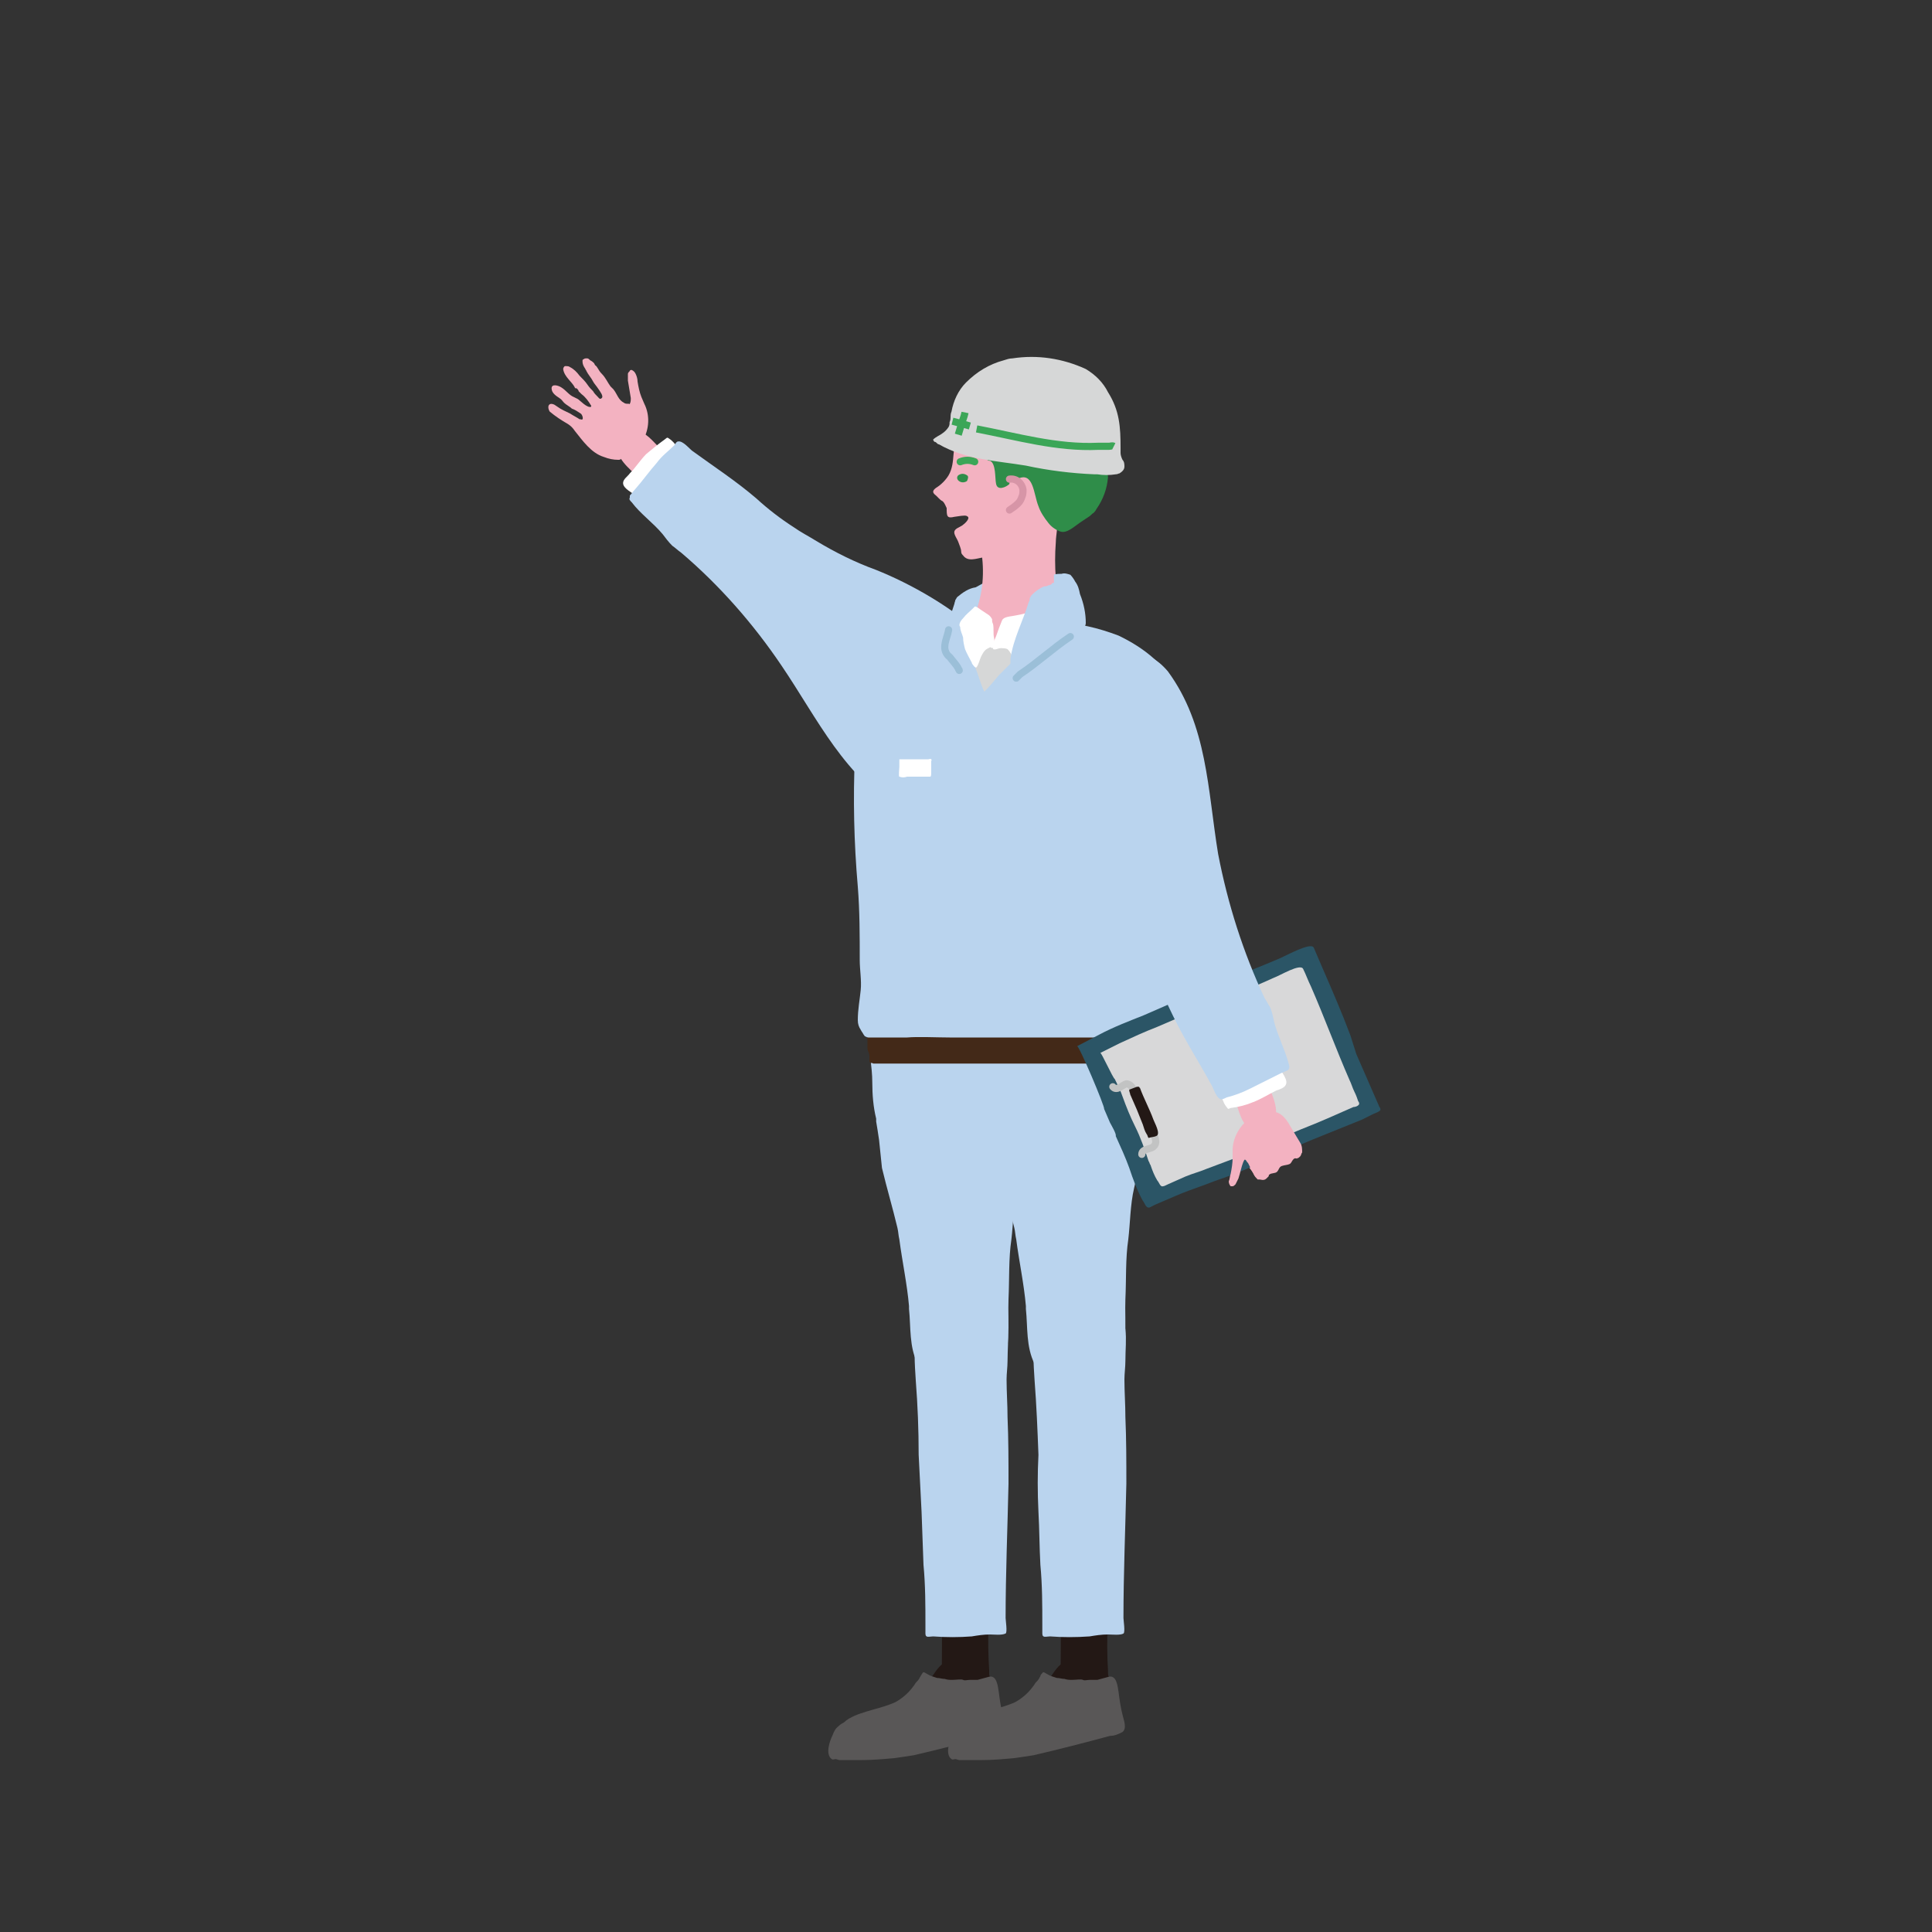 <?xml version="1.0" encoding="utf-8"?>
<!-- Generator: Adobe Illustrator 26.0.3, SVG Export Plug-In . SVG Version: 6.00 Build 0)  -->
<svg version="1.1" id="レイヤー_1" xmlns="http://www.w3.org/2000/svg" xmlns:xlink="http://www.w3.org/1999/xlink" x="0px"
	 y="0px" viewBox="0 0 200 200" style="enable-background:new 0 0 200 200;" xml:space="preserve">
<rect x="0" y="0" width="200" height="200" fill="#333333" stroke="none"/>
<style type="text/css">
	.st0{fill:#BAD4EE;}
	.st1{fill:#F3B2C1;}
	.st2{fill:#231815;}
	.st3{fill:#595757;}
	.st4{fill:#432918;}
	.st5{fill:#FFFFFF;}
	.st6{fill:#2B5566;}
	.st7{fill:#D8D8D9;}
	.st8{fill:none;stroke:#C2C3C3;stroke-width:0.74;stroke-linecap:round;stroke-linejoin:round;}
	.st9{fill:#2F8D49;}
	.st10{fill:none;stroke:#3BA657;stroke-width:0.74;stroke-linecap:round;stroke-linejoin:round;}
	.st11{fill:#D6D7D7;}
	.st12{fill:#F3B2C1;stroke:#D795A7;stroke-width:0.74;stroke-linecap:round;stroke-linejoin:round;}
	.st13{fill:none;stroke:#3BA657;stroke-width:0.74;stroke-miterlimit:10;}
	
		.st14{opacity:0.5;fill:none;stroke:#7DABC3;stroke-width:0.74;stroke-linecap:round;stroke-linejoin:round;enable-background:new    ;}
	.st15{opacity:0;enable-background:new    ;}
</style>
<g>
	<g id="レイヤー_2_00000031912382150543205450000006990639872750722464_">
		<g id="design">
			<path class="st0" d="M99.1,61.8C99,61.9,99,62,98.9,62.1c0,0.1-0.1,0.3-0.1,0.4c-0.6,2-1.6,3.8-1.9,5.9c0,0.2-0.2,0.8,0,0.9
				c0.2,0,0.4,0,0.6-0.2c0.2-0.1,0.4-0.2,0.7-0.3s0.4-0.3,0.6-0.4s0.5-0.2,0.7-0.3c0.2-0.1,0.4-0.2,0.5-0.4c0.2-0.1,0.4-0.2,0.5-0.3
				s0.2-0.2,0.3-0.2c0.1-0.1,0.2-0.1,0.4-0.2c0.2-0.1,0.2-0.2,0.4-0.3c0.1-0.1,0.2-0.1,0.3-0.2c0.1-0.1,0.3-0.1,0.4-0.1
				c0.1,0,0.3-0.1,0.4-0.2s0.5-0.3,0.8-0.4c0.6-0.2,1.1-0.2,1.2-1c0-1-0.2-2-0.6-3c-0.1-0.6-0.3-1.5-1-1.7s-1.5,0.4-2.1,0.7
				C100.3,60.9,99.7,61.3,99.1,61.8z"/>
			<path class="st1" d="M129.7,119.8c-0.1-0.2-0.4-0.4-0.6-0.5c-0.1,0-0.2,0-0.2,0c-0.1,0.1-0.1,0.2-0.1,0.3c0,0,0,0.1,0,0.1
				c0,0.1,0.1,0.2,0.1,0.3c0,0.2,0.1,0.3,0.2,0.5l0.1,0.2c0.2,0.3,0.5,0.6,0.6,0.9c0.1,0.2,0.2,0.3,0.3,0.4c0,0,0.1,0.1,0.1,0.1
				c0.1,0,0.2,0,0.3,0c0.2-0.1,0.3-0.2,0.4-0.3c0.1-0.3-0.1-0.5-0.2-0.8s-0.6-0.7-0.8-1C129.7,119.9,129.7,119.8,129.7,119.8z"/>
			<path class="st1" d="M129.8,118.5c-0.1,0-0.3,0-0.3,0.1c0,0.2,0,0.3,0.1,0.5c0.2,0.4,0.4,0.8,0.7,1.1l0.4,0.5
				c0.1,0.1,0.2,0.2,0.3,0.3c0,0.1,0.1,0.1,0.1,0.1c0.1,0,0.1,0,0.1,0.1c0,0,0.1,0,0.1,0h0.1c0,0,0.1,0,0.1,0h0.1h0.1
				c0.1-0.1,0.1-0.1,0.1-0.2c0-0.1,0.1-0.1,0.1-0.2c0-0.1,0-0.1,0-0.2c0-0.1-0.1-0.2-0.1-0.2c-0.1-0.1-0.2-0.2-0.2-0.2
				c0-0.1,0-0.1-0.1-0.2C131,119.6,130.6,118.7,129.8,118.5z"/>
			<path class="st1" d="M131.1,118.1c-0.5,0.1-0.2,0.8,0,1c0.2,0.3,0.5,0.5,0.7,0.7c0.1,0.1,0.2,0.2,0.3,0.4c0,0.1,0,0.1,0.1,0.1
				l0.2,0.1c0.1,0,0.3,0,0.4-0.1c0.2-0.1,0.3-0.4,0.2-0.7c-0.1-0.1-0.2-0.2-0.3-0.3s-0.3-0.3-0.5-0.5S131.5,118.1,131.1,118.1z"/>
			<path class="st1" d="M132.5,117.9c-0.5-0.2-1,0.2-0.4,0.7c0.1,0.1,0.2,0.2,0.3,0.2c0.2,0.2,0.4,0.4,0.6,0.6
				c0.1,0.1,0.3,0.2,0.5,0.2c0.1,0,0.2-0.1,0.3-0.1c0.1,0,0.1-0.1,0.1-0.2c0.1-0.3,0-0.5-0.2-0.7l-0.3-0.3
				C133,118.2,132.7,118,132.5,117.9z"/>
			<path class="st2" d="M112.5,177.3l0.3-0.2c0.4-0.3,0.9-0.5,1.3-0.9c0.2-0.2,0.3-0.4,0.5-0.6c0.1-0.2,0.2-0.5,0.1-0.7
				c0-0.2,0-0.3,0-0.5c0-0.5,0-1,0-1.5c-0.2-3.1,0-6.2,0.3-9.3c0.2-1,0.2-2,0.1-2.9c-0.3-1.3-2.4-1.8-3.5-1.7
				c-0.6,0.1-1.2,0.3-1.7,0.8c-0.4,0.6-0.5,1.2-0.4,1.9c0,0.1,0,0.1,0,0.2c0,0.7,0.1,1.5,0.1,2.2c0.3,2.8,0.2,5.5,0.2,8.3
				c0,0.6,0,1.1-0.2,1.6c-0.2,0.8-1.1,1.7-0.7,2.5c0,0.1,0.1,0.2,0.2,0.2c0.2,0.2,0.4,0.3,0.6,0.4c0.3,0.1,0.5,0.3,0.8,0.4
				C111.2,177.8,111.9,177.7,112.5,177.3z"/>
			<path class="st0" d="M111.8,104.7c-0.3,0-0.7,0-1,0.1c-1.1,0.3-2.2,0.4-3.3,0.5c-1.1-0.1-2.2,0.2-3.2,0.7
				c-1.5,0.8-2.3,1.7-2.1,3.5c0.1,0.9,0.2,1.7,0.2,2.6c0,1.2,0.1,2.5,0.4,3.7c0,0.1,0,0.2,0,0.3c0.1,0.6,0.2,1.2,0.3,1.9
				c0.1,1,0.2,1.9,0.3,2.9c0.5,2.1,1.1,4.1,1.6,6.2c0.1,0.4,0.1,0.8,0.2,1.2c0.3,2.3,0.8,4.6,1,6.9v0.3c0.2,1.9,0,3.9,0.9,5.7
				c0.1,0.2,0.2,0.4,0.2,0.5c0.2,0.3,0.4,0.6,0.6,0.8c0.3,0.3,0.6,0.4,0.9,0.5c0.4,0.1,0.8,0.2,1.2,0.2c0.4,0.1,0.8,0.1,1.2,0.1
				c1-0.2,2.2,0,3.1-0.4c0.4-0.1,0.7-0.3,1-0.6c1.6-1.9,1.1-5.6,1.2-7.8c0.1-2.1,0-4.2,0.3-6.2c0.2-1.7,0.2-3.6,0.6-5.3
				c0.6-2.9,1.6-5.8,2.1-8.8c0.4-2.1,1.1-4.6,0.3-6.8s-3.1-2.5-5-2.6C113.8,104.7,112.8,104.7,111.8,104.7z"/>
			<path class="st0" d="M107.5,156.5c0.1,1.8,0.1,3.7,0.2,5.5c0.2,2.1,0.2,4.2,0.2,6.2c0,0.3,0,0.6,0,0.9c0,0.5,0.4,0.3,0.8,0.3
				c1.3,0.1,2.7,0.1,4.1,0c0.6-0.1,1.2-0.2,1.9-0.2c0.4,0,1.3,0.1,1.6-0.1c0.2-0.1,0-1.4,0-1.6c0-4.6,0.2-9.3,0.3-13.9
				c0-2.3,0-4.6-0.1-6.9c0-1.3-0.1-2.6-0.1-3.9c0-0.6,0.1-1.3,0.1-1.9c0-2.4,0.5-4.3-1.5-6.1c-1-0.9-2.7-0.6-3.9-0.6
				c-4.7,0-4.2,5.5-4,8.7c0.2,2.6,0.3,5.1,0.4,7.7C107.4,152.5,107.4,154.5,107.5,156.5z"/>
			<path class="st2" d="M115.1,174.9c-0.2-0.8-0.4-2.3-1.3-2.8c-0.1-0.1-0.2-0.1-0.3-0.1l-0.1-0.1c-1.2-0.5-2.5-0.3-3.6,0.4
				c-0.7,0.6-1,1.4-1.6,2c-1.8,1.6-3.2,4.4-5.8,4.8c-0.2,0-0.4,0.1-0.6,0.2c-1.2,0.5-0.1,1.6,0.7,1.8c2.5,0.6,5.5-0.9,7.8-1.5
				c1.1-0.3,2.2-0.5,3.3-0.7c0.9-0.1,1.8-0.4,2-1.4C115.6,176.6,115.5,175.7,115.1,174.9z"/>
			<path class="st3" d="M105,182c0.7-0.1,1.4-0.2,2-0.3c2.6-0.6,5.3-1.3,7.9-2c0.5,0,0.9-0.2,1.3-0.4c0.5-0.4,0.1-1.3,0-1.8
				c-0.2-0.8-0.3-1.5-0.4-2.3c-0.1-0.6-0.2-1.9-1.1-1.6c-0.4,0.1-0.7,0.2-1.1,0.3c-0.3,0-0.5,0-0.8,0s-0.5,0.1-0.7,0s-0.7,0-1.1,0
				c-0.3,0-0.5,0-0.8-0.1c-0.3,0-0.5-0.1-0.8-0.1c-0.3-0.1-0.7-0.2-1-0.4c-0.2-0.1-0.4-0.3-0.5-0.1c-0.1,0.1-0.2,0.2-0.2,0.3
				c0,0.1-0.1,0.1-0.1,0.2c-0.1,0.2-0.3,0.4-0.4,0.5c-0.5,0.8-1.2,1.5-2.1,2c-1.5,0.7-3.4,0.9-4.8,1.7l-0.3,0.2
				c-0.1,0.1-0.2,0.2-0.4,0.3c-0.2,0.1-0.3,0.2-0.4,0.3c-0.3,0.2-0.5,0.6-0.6,0.9c-0.3,0.6-0.8,2-0.1,2.5c0.1,0.1,0.3,0,0.4,0
				s0.3,0.1,0.4,0.1c0.8,0,1.6,0,2.4,0C102.8,182.2,103.9,182.1,105,182z"/>
			<path class="st2" d="M100.2,177.3l0.3-0.2c0.4-0.2,0.9-0.5,1.3-0.9c0.2-0.2,0.3-0.4,0.5-0.6c0.1-0.2,0.2-0.5,0.1-0.7
				c0-0.2,0-0.3,0-0.5c0-0.5,0-1,0-1.5c-0.2-3.1-0.1-6.2,0.3-9.3c0.2-1,0.2-2,0.1-2.9c-0.3-1.3-2.4-1.8-3.5-1.7
				c-0.6,0.1-1.2,0.3-1.7,0.8c-0.4,0.6-0.5,1.2-0.4,1.9v0.2c0,0.7,0.1,1.5,0.1,2.2c0.3,2.8,0.2,5.5,0.2,8.3c0,0.6,0,1.1-0.2,1.6
				c-0.2,0.8-1.1,1.7-0.7,2.5c0,0.1,0.1,0.2,0.2,0.2c0.2,0.2,0.4,0.3,0.6,0.4c0.3,0.1,0.5,0.3,0.8,0.4
				C98.8,177.8,99.5,177.7,100.2,177.3z"/>
			<path class="st2" d="M102.8,174.9c-0.2-0.8-0.4-2.3-1.3-2.8c-0.1-0.1-0.2-0.1-0.3-0.1c0,0-0.1-0.1-0.1-0.1
				c-1.2-0.5-2.5-0.3-3.6,0.4c-0.7,0.6-1,1.4-1.6,2c-1.8,1.6-3.2,4.4-5.8,4.8c-0.2,0-0.4,0.1-0.6,0.2c-1.2,0.5-0.1,1.6,0.7,1.8
				c2.5,0.6,5.5-0.9,7.8-1.5c1.1-0.3,2.2-0.5,3.3-0.7c0.9-0.1,1.8-0.4,2-1.4C103.2,176.6,103.1,175.7,102.8,174.9z"/>
			<path class="st3" d="M92.6,182c0.7-0.1,1.4-0.2,2-0.3c2.6-0.6,5.3-1.3,7.9-2c0.5,0,0.9-0.2,1.3-0.4c0.5-0.4,0.1-1.3,0-1.8
				c-0.2-0.8-0.3-1.5-0.4-2.3c-0.1-0.6-0.2-1.9-1.1-1.6c-0.4,0.1-0.7,0.2-1.1,0.3c-0.3,0-0.5,0-0.8,0s-0.5,0.1-0.7,0s-0.7,0-1.1,0
				c-0.3,0-0.5,0-0.8-0.1c-0.3,0-0.5-0.1-0.8-0.1c-0.3-0.1-0.7-0.2-1-0.4c-0.2-0.1-0.4-0.3-0.5-0.1c-0.1,0.1-0.1,0.2-0.2,0.3
				c0,0.1-0.1,0.1-0.1,0.2c-0.1,0.2-0.3,0.4-0.4,0.5c-0.5,0.8-1.2,1.5-2.1,2c-1.5,0.7-3.4,0.9-4.8,1.7l-0.3,0.2
				c-0.1,0.1-0.2,0.2-0.4,0.3c-0.2,0.1-0.3,0.2-0.4,0.3c-0.3,0.2-0.5,0.6-0.6,0.9c-0.3,0.6-0.8,2-0.1,2.5c0.1,0.1,0.3,0,0.4,0
				s0.3,0.1,0.4,0.1c0.8,0,1.6,0,2.4,0C90.3,182.2,91.5,182.1,92.6,182z"/>
			<path class="st0" d="M99.7,104.7c-0.3,0-0.7,0-1,0.1c-1.1,0.3-2.2,0.4-3.3,0.5c-1.1-0.1-2.2,0.2-3.2,0.7
				c-1.5,0.8-2.3,1.7-2.1,3.5c0.1,0.9,0.2,1.7,0.2,2.6c0,1.2,0.1,2.5,0.4,3.7c0,0.1,0,0.2,0,0.3c0.1,0.6,0.2,1.2,0.3,1.9
				c0.1,1,0.2,1.9,0.3,2.9c0.5,2.1,1.1,4.1,1.6,6.2c0.1,0.4,0.1,0.8,0.2,1.2c0.3,2.3,0.8,4.6,1,6.9v0.3c0.2,1.9,0,3.9,0.9,5.7
				c0.1,0.2,0.2,0.4,0.2,0.5c0.2,0.3,0.4,0.6,0.6,0.8c0.3,0.3,0.6,0.4,0.9,0.5c0.4,0.1,0.8,0.2,1.2,0.2c0.4,0.1,0.8,0.1,1.2,0.1
				c1-0.2,2.2,0,3.1-0.4c0.4-0.1,0.7-0.3,1-0.6c1.6-1.9,1.1-5.6,1.2-7.8c0.1-2.1,0-4.2,0.3-6.2c0.2-1.7,0.2-3.6,0.6-5.3
				c0.6-2.9,1.6-5.8,2.1-8.8c0.4-2.1,1.1-4.6,0.3-6.8s-3.1-2.5-5-2.6C101.7,104.7,100.7,104.7,99.7,104.7z"/>
			<path class="st0" d="M95.4,156.5l0.2,5.5c0.2,2.1,0.2,4.2,0.2,6.2c0,0.3,0,0.6,0,0.9c0,0.5,0.4,0.3,0.8,0.3c1.3,0.1,2.7,0.1,4,0
				c0.6-0.1,1.2-0.2,1.9-0.2c0.4,0,1.2,0.1,1.6-0.1c0.2-0.1,0-1.4,0-1.6c0-4.6,0.2-9.3,0.3-13.9c0-2.3,0-4.6-0.1-6.9
				c0-1.3-0.1-2.6-0.1-3.9c0-0.6,0.1-1.3,0.1-1.9c0-2.4,0.5-4.3-1.5-6.1c-1-0.9-2.7-0.6-4-0.6c-4.7,0-4.2,5.5-4,8.7
				c0.2,2.6,0.3,5.1,0.3,7.7C95.2,152.5,95.3,154.5,95.4,156.5z"/>
			<path class="st0" d="M122.7,91.8c0.5-4.5,0.6-9.1,0.3-13.7c0-0.3,0-1.7-0.2-1.6l-1.5-0.2h-2.5c-1.3-0.8-3.5-0.1-4.8,0H97.5
				c-1.3-0.1-3.5-0.8-4.8,0h-2.5l-1.5,0.2c-0.3-0.1-0.2,1.3-0.2,1.6c-0.2,4.6-0.1,9.1,0.3,13.7c0.2,2.5,0.2,5.1,0.2,7.6
				c0,1,0.2,2.1,0.1,3.1s-0.3,2-0.3,3.1c0,0.4,0.1,0.7,0.3,1c0.1,0.2,0.2,0.3,0.3,0.5c0.1,0.1,0.1,0.2,0.2,0.2l0.2,0.1
				c0.2,0.1,0.5,0.2,0.7,0.2c0.2,0,0.5,0.1,0.8,0.1c1,0,2.1,0,3.1-0.1c0.7-0.1,1.3-0.1,1.9-0.1c2.4,0,4.8,0,7.1,0h4.5
				c2.4,0,4.8,0,7.1,0c2.2,0,4.6,0.7,6.8-0.1C122.8,102.7,122.3,97.7,122.7,91.8z"/>
			<path class="st4" d="M90,109.8c0,0,0,0.1,0,0.1c0.1,0.2,0.3,0.1,0.4,0.2c0.1,0,0.2,0,0.3,0c0.1,0,0.3,0,0.4,0h2.5h3.5h17.6
				c2,0,4.3,0.1,6.3,0c0.8-0.4,0.4-0.9,0.7-1.4s0.6-0.8,0.2-1.2c0,0,0-0.1-0.2-0.1h-1.4h-2.3c-1.2-0.1-3.3,0-4.4,0H98.3
				c-1.2,0-3.3-0.1-4.4,0h-2.3h-0.9h-0.1c0,0-0.1,0-0.2,0c-0.1,0-0.1,0-0.2,0h-0.2c0,0-0.1,0-0.2,0s0,0.2,0,0.3c0,0.3,0,0.5,0,0.8
				s0.2,0.5,0.2,0.8C90,109.4,90,109.6,90,109.8z"/>
			<path class="st1" d="M67.5,50.9c0.9,1.3,1.9,2.4,3.1,3.4c0.3,0.3,0.7,0.5,1.2,0.7c0.6,0.1,1.2,0,1.8-0.1c0.2,0,0.4-0.2,0.6-0.3
				c0.1-0.1,0.2-0.3,0.2-0.4c0.1-0.1,0.1-0.2,0.2-0.3c0.1-0.2,0.2-0.4,0.2-0.7c0.1-0.4,0.1-0.7-0.1-1.1c-0.1-0.1-0.2-0.3-0.3-0.4
				c-0.1-0.2-0.2-0.3-0.3-0.5S74,51,73.9,50.9c-0.1-0.1-0.1-0.2-0.2-0.2s-0.1-0.2-0.2-0.2c-0.1-0.1-0.2-0.2-0.3-0.3
				c-0.3-0.3-0.6-0.6-0.9-0.9c-0.2-0.2-0.5-0.4-0.8-0.6s-0.7-0.5-1.1-0.7c-0.7-0.5-1.4-1-2-1.5c-0.8-0.8-1.6-1.9-2.8-2
				c-0.9,0-1.7,0.6-1.7,1.5c0,0.2,0,0.3,0,0.5c0.2,1.4,1.7,2.3,2.5,3.3C66.8,50,67.2,50.5,67.5,50.9z"/>
			<path class="st5" d="M70.5,46.6c-0.4-0.3-0.7-0.8-1.1-1.1s-0.3-0.2-0.6,0c-0.7,0.5-1.3,1-1.9,1.5c-0.6,0.6-1.1,1.4-1.7,2
				c-0.2,0.3-0.7,0.6-0.7,1c0,0.6,1,1,1.4,1.4s2.9-2.1,3.2-2.5c0.2-0.2,0.3-0.4,0.4-0.6c0-0.1,0.1-0.2,0.1-0.2
				c0.1-0.1,0.1-0.2,0.2-0.3c0.1-0.2,0.3-0.5,0.5-0.7C70.5,46.9,70.8,46.8,70.5,46.6z"/>
			<path class="st0" d="M90.7,59c-2.2-0.8-4.2-1.8-6.2-3c-0.8-0.5-1.6-0.9-2.3-1.4c-1.4-0.9-2.7-1.9-3.9-3c-2.1-1.8-4.4-3.3-6.6-4.9
				c-0.3-0.2-1-1.1-1.5-1c-0.2,0-0.3,0.3-0.4,0.4c-0.6,0.6-1.3,1.1-1.8,1.8c-0.8,0.9-1.5,1.9-2.3,2.8c-0.2,0.2-0.3,0.4-0.5,0.6
				c0,0.1,0,0.1,0,0.2c-0.1,0.2,0,0.3,0.2,0.5c0.9,1.2,2.2,2.1,3.2,3.3c0.3,0.4,0.6,0.8,1,1.2c0.3,0.2,0.6,0.5,0.9,0.7
				c4,3.4,7.5,7.4,10.4,11.7c3.8,5.6,6.5,11.6,12.6,15.1c0.8,0.4,1.6,0.6,2.5,0.6c4.5,0.6,9.2-1.9,10.5-6.4
				C109.1,69.1,97.7,61.8,90.7,59z"/>
			<path class="st6" d="M111.5,108.3l2.3-1.2c1.5-0.8,3.1-1.4,4.6-2c3.2-1.4,6.4-2.8,9.7-4.1c1.5-0.6,3-1.2,4.4-1.8
				c0.7-0.3,3.2-1.7,3.5-1.1l0.9,2.1c1,2.3,2,4.6,2.9,7c0.2,0.6,0.4,1.3,0.6,1.9c0.8,1.8,1.6,3.7,2.4,5.5c0.1,0.1,0.1,0.2,0.1,0.3
				c-0.1,0.2-0.5,0.3-0.7,0.4c-0.4,0.2-0.8,0.4-1.2,0.6c-1.7,0.7-3.5,1.4-5.2,2.1c-3.2,1.3-6.3,3-9.6,4.1c-0.6,0.2-1.3,0.5-1.9,0.7
				c-0.8,0.3-1.7,0.6-2.6,1c-0.7,0.3-1.4,0.6-2.1,0.9c-0.2,0.1-0.4,0.2-0.6,0.3c-0.4,0.1-0.5-0.5-0.7-0.7c-0.6-1.1-1-2.2-1.4-3.4
				c-0.4-1.1-0.9-2.2-1.4-3.3c0.1-0.2-0.5-1.2-0.6-1.4l-0.6-1.4C114.4,114.6,111.7,108.2,111.5,108.3z"/>
			<path class="st7" d="M113.9,109l2-1c1.3-0.6,2.6-1.2,3.9-1.7c2.8-1.2,5.5-2.4,8.3-3.5c1.3-0.5,2.5-1,3.8-1.6
				c0.6-0.2,2.7-1.5,3-0.9s0.5,1.2,0.8,1.8c1.4,3.2,2.6,6.5,4,9.7c0.2,0.4,0.3,0.8,0.5,1.2s0.3,0.7,0.4,1c0.1,0.1,0.1,0.2,0.1,0.3
				c-0.1,0.2-0.4,0.3-0.6,0.3c-1.8,0.8-3.6,1.6-5.4,2.3c-2.7,1.1-5.4,2.5-8.2,3.5l-1.6,0.6c-0.7,0.3-1.5,0.5-2.2,0.8l-1.8,0.8
				c-0.2,0.1-0.4,0.2-0.5,0.2c-0.3,0.1-0.4-0.4-0.6-0.6c-0.3-0.5-0.5-1-0.7-1.6c-0.1-0.1-0.1-0.3-0.2-0.4c-0.4-1.2-0.8-2.4-1.4-3.6
				c-0.5-1-0.9-2-1.3-3.1c-0.2-0.6-0.5-1.2-0.8-1.8C115.2,111.6,114,108.9,113.9,109z"/>
			<path class="st8" d="M118.2,119.5c0-0.6,0.9-0.5,1.2-0.8c0.5-0.4,0.1-1.1-0.1-1.6c-0.5-0.9-0.9-1.8-1.3-2.7
				c-0.1-0.3-0.3-0.7-0.4-1s-0.4-1.2-1-1.2c-0.4,0.1-1,0.8-1.4,0.3"/>
			<path class="st2" d="M117.9,112.5c-0.1,0-0.1,0-0.2,0c-0.3,0.1-0.5,0.2-0.8,0.3c0,0,0,0.1,0,0.1c0,0.1,0.1,0.3,0.1,0.4l0.7,1.6
				l0.6,1.5c0.1,0.3,0.2,0.7,0.4,1c0.1,0.1,0.1,0.3,0.2,0.4c0.3-0.1,0.6-0.1,0.8-0.2c0.5-0.2-0.2-1.4-0.3-1.7
				c-0.4-1.1-1-2.2-1.4-3.3C118,112.7,118,112.6,117.9,112.5z"/>
			<path class="st1" d="M130.7,110.4c-0.3-1.5-0.7-3-1.4-4.4c-0.4-1-1.3-1.7-2.4-1.7c-0.2-0.1-0.4-0.1-0.7,0
				c-0.1,0.1-0.3,0.2-0.4,0.3c-0.1,0.1-0.2,0.1-0.3,0.2c-0.2,0.2-0.3,0.3-0.5,0.5c-0.2,0.3-0.4,0.6-0.4,1c0,0.2,0,0.3,0.1,0.5
				c0,0.2,0,0.4,0.1,0.6s0.1,0.2,0.1,0.4c0,0.1,0.1,0.2,0.1,0.3c0,0.1,0,0.2,0.1,0.3s0.1,0.3,0.1,0.4c0.1,0.4,0.3,0.8,0.4,1.1
				c0.1,0.3,0.3,0.6,0.5,0.8c0.2,0.4,0.4,0.7,0.7,1.1c0.4,0.7,0.8,1.5,1.1,2.2c0.4,1.1,0.6,2.4,1.7,3c0.8,0.4,1.8,0.1,2.2-0.7
				c0.1-0.1,0.1-0.3,0.2-0.5c0.4-1.3-0.5-2.8-0.9-4C131,111.4,130.9,110.9,130.7,110.4z"/>
			<path class="st1" d="M129.7,115.7c-0.1,0-0.2,0-0.4,0.1c-1,0.8-1.7,2-1.7,3.3c0,0.3,0,0.5,0,0.8c0,0.5-0.1,1.1-0.2,1.6
				c-0.1,0.3-0.1,0.6-0.2,0.8c0,0.2,0.1,0.4,0.2,0.5c0.1,0,0.2,0,0.2,0c0.1,0,0.2-0.1,0.3-0.2c0.1-0.2,0.2-0.4,0.3-0.6
				c0.2-0.6,0.3-1.2,0.5-1.7l0.1-0.2c0.1-0.2,0.3,0.2,0.3,0.2l0.1,0.1l0.1,0.2c0.2,0.4,0.4,0.9,0.7,1.2c0.3,0.3,0.8,0.5,1.1,0.2
				c0.1-0.1,0.1-0.1,0.2-0.2s0-0.2,0.1-0.2c0.2-0.2,0.6-0.1,0.8-0.3s0.2-0.5,0.5-0.6s0.6-0.1,0.8-0.2s0.2-0.3,0.4-0.5s0.3,0,0.4-0.1
				c0.1,0,0.2-0.1,0.3-0.2c0.1-0.1,0.1-0.3,0.2-0.4c0-0.3,0-0.7-0.2-1c-0.3-0.5-0.6-1-0.9-1.5c-0.4-0.7-0.9-1.6-1.8-1.7
				c-0.3,0-0.5,0.1-0.8,0.2c-0.2,0.2-0.5,0.3-0.8,0.4C130,115.7,129.9,115.7,129.7,115.7z"/>
			<path class="st5" d="M126.3,113.1c0.2,0.5,0.3,1,0.6,1.4s0.2,0.3,0.5,0.2c0.8-0.1,1.6-0.3,2.3-0.6c0.8-0.3,1.6-0.8,2.4-1.2
				c0.3-0.1,0.9-0.3,1-0.6c0.3-0.5-0.5-1.4-0.7-1.8s-3.5,0.7-4,0.9c-0.2,0.1-0.4,0.3-0.6,0.4c-0.1,0.1-0.1,0.1-0.2,0.2
				c-0.1,0-0.2,0.1-0.2,0.2c-0.2,0.2-0.5,0.3-0.7,0.4C126.4,112.8,126.1,112.8,126.3,113.1z"/>
			<path class="st0" d="M113,93.4c1.6,1.6,3.1,3.4,4.5,5.2c0.5,0.8,1.1,1.5,1.6,2.2c0.9,1.4,1.6,2.8,2.3,4.3c1.2,2.5,2.7,4.8,4,7.2
				c0.2,0.3,0.5,1.4,1,1.5c0.2,0,0.4-0.1,0.6-0.2c0.8-0.2,1.6-0.5,2.4-0.9l3.2-1.6c0.2-0.1,0.5-0.2,0.7-0.3c0,0,0.1-0.1,0.1-0.1
				c0.1-0.2,0.1-0.3,0-0.6c-0.4-1.5-1.1-2.8-1.5-4.3c-0.1-0.5-0.2-1-0.4-1.5c-0.2-0.3-0.4-0.7-0.6-1c-2.2-4.7-3.8-9.7-4.8-14.9
				c-1.1-6.7-1.1-13.3-5.2-18.9c-0.6-0.7-1.2-1.2-2-1.6c-3.8-2.4-9.2-2-12.2,1.5C100.3,76.8,107.7,88,113,93.4z"/>
			<path class="st1" d="M66.3,45.7c0.1-0.1,0.2-0.1,0.3-0.2c0.6-1.1,0.7-2.5,0.1-3.7c-0.1-0.2-0.2-0.5-0.3-0.7
				c-0.2-0.5-0.3-1-0.4-1.6c0-0.3-0.1-0.6-0.2-0.8c-0.1-0.2-0.2-0.3-0.4-0.4c-0.1,0-0.2,0-0.2,0.1c-0.1,0.1-0.2,0.2-0.2,0.3
				c0,0.2,0,0.4,0,0.7c0.1,0.6,0.2,1.2,0.3,1.8c0,0.2,0,0.4-0.1,0.6c0,0.1,0,0-0.1,0c-0.2,0-0.4,0-0.5-0.1c-0.6-0.3-0.7-0.9-1.1-1.4
				L63.2,40c-0.3-0.4-0.5-0.9-0.9-1.3s-0.4-0.7-0.7-0.9l-0.1-0.2c-0.1-0.1-0.2-0.2-0.4-0.3c-0.1-0.1-0.2-0.2-0.3-0.2
				c0,0-0.1,0-0.1,0c-0.1,0-0.2,0-0.3,0.1c-0.1,0-0.1,0.1-0.1,0.2c0,0.3,0.1,0.5,0.3,0.8c0,0.1,0.1,0.1,0.1,0.2
				c0.2,0.4,0.5,0.7,0.7,1.1c0.1,0.2,0.3,0.4,0.5,0.7s0.6,0.8,0.4,1s-0.3,0-0.4-0.1c-0.2-0.2-0.4-0.4-0.5-0.6
				c-0.2-0.2-0.4-0.4-0.6-0.7c-0.2-0.3-0.5-0.6-0.8-0.9c-0.3-0.4-0.6-0.7-1-0.9c-0.1-0.1-0.3-0.1-0.5-0.1c-0.1,0-0.2,0.2-0.2,0.3
				c0.1,0.8,0.9,1.3,1.2,1.9c0,0.1,0.1,0.1,0.2,0.1c0.1,0.1,0.2,0.2,0.2,0.3c0.1,0.1,0.2,0.2,0.3,0.3c0.4,0.3,0.7,0.7,1,1.2
				c0,0.1,0,0.1,0,0.1c-0.4,0.2-1.2-0.7-1.4-0.8l-0.4-0.2c-0.5-0.2-0.8-0.7-1.3-1c-0.3-0.2-1-0.4-1,0.1s0.5,0.8,0.8,1
				s0.3,0.3,0.5,0.5s0.6,0.4,0.8,0.6c0.3,0.1,0.6,0.3,0.9,0.5c0.2,0.1,0.4,0.8,0,0.6h-0.1c-0.3-0.2-0.7-0.4-1-0.6
				c-0.4-0.2-0.9-0.4-1.3-0.7l-0.3-0.2c-0.6-0.3-0.8,0.2-0.5,0.7c0.6,0.5,1.2,0.9,1.9,1.3c0.3,0.2,0.5,0.4,0.7,0.7
				c0.8,1,1.7,2.3,3,2.7c0.5,0.2,1,0.3,1.5,0.3c0.1,0,0.2,0,0.3-0.1c0.2-0.1,0.4-0.3,0.6-0.5c0.2-0.3,0.3-0.5,0.6-0.7
				S66.1,45.7,66.3,45.7z"/>
			<path class="st9" d="M98.8,46.5c0,0.2,0.1,0.4,0.2,0.5c0.2,0.4,0.4,0.7,0.7,1c0.4,0.5,0.6,0.5,0.9-0.1c0.1-0.3,0.2-0.5,0.3-0.8
				c0-0.4,0.1-0.8,0.3-1.2c0.1-0.3,0.4-0.5,0.5-0.8c0.1-0.4,0.2-0.7,0.2-1.1c0.1-0.4,0.8-1.8,0.2-2.1c-0.4-0.1-1.1,0.3-1.4,0.5
				C99.2,43.2,98.5,44.9,98.8,46.5z"/>
			<path class="st1" d="M108.3,56c0.5-0.5,0.9-1.1,1.4-1.7c0.2-0.2,0.3-0.4,0.5-0.7c1.2-2.1,1.3-4.6,0.4-6.8
				c-1.1-3.4-4.8-5.3-8.2-4.2c-0.1,0-0.2,0.1-0.3,0.1c-0.6,0.2-1.2,0.6-1.7,1c-0.1,0.1-0.2,0.1-0.2,0.2c-0.1,0.2-0.3,0.3-0.4,0.4
				c-0.2,0.2-0.4,0.4-0.5,0.6c-0.9,1.3-0.3,2.9-1.1,4.3c-0.3,0.5-0.8,1-1.3,1.3c-0.4,0.3-0.4,0.5,0,0.8c0.1,0.1,0.2,0.2,0.3,0.3
				s0.2,0.2,0.4,0.3c0.2,0.2,0.3,0.5,0.4,0.7c0,0.8,0,1.1,0.8,0.9l0.7-0.1c0.2,0,0.5-0.1,0.7,0.1s-0.3,0.7-0.6,0.9s-0.7,0.3-0.8,0.6
				s0.3,0.8,0.4,1.1c0.1,0.3,0.3,0.7,0.3,1c0,0.2,0.1,0.3,0.2,0.4c0.5,0.7,1.4,0.3,2.1,0.2c0.4-0.1,0.9-0.1,1.3-0.2
				C104.9,57.4,107,57.3,108.3,56z"/>
			<path class="st0" d="M123.1,77.7c0-0.1-0.1-0.2-0.1-0.3c0-0.1,0-0.1,0-0.2c0-0.3-0.1-0.6-0.1-0.9c-0.1-0.9-0.2-1.8-0.4-2.6
				c-0.1-0.4-0.2-0.7-0.4-1.1c-0.1-0.1-0.2-0.3-0.2-0.4c0-0.1,0-0.2-0.1-0.4c-0.7-2.8-3.5-4.8-6-6c-2.1-0.8-4.2-1.3-6.5-1.4
				c-0.3,0-0.6,0-0.9,0s-0.4,0-0.6,0c-0.6,0-1.2,0-1.8,0h-0.4c-0.6,0-1.2,0-1.8,0c-0.2,0-0.4,0-0.6,0s-0.6,0-0.9,0
				c-2.2,0.1-4.4,0.6-6.5,1.4c-2.5,1.2-5.3,3.2-6,6c0,0.1,0,0.2-0.1,0.4c0,0.2-0.1,0.3-0.2,0.4c-0.2,0.3-0.3,0.7-0.4,1.1
				c-0.2,0.9-0.4,1.7-0.4,2.6c0,0.3,0,0.6-0.1,0.9c0,0.1,0,0.1,0,0.2c-0.1,0.1-0.1,0.2-0.1,0.3l0,0l0,0c0.1,0.3,0.6,0.1,0.8,0.1h2.3
				c0.2,0,0.5,0,0.7,0c0.2,0,0.5,0,0.6,0h25.6c0.2,0,0.4,0,0.6,0c0.2,0,0.5,0,0.7,0h2.3C122.6,77.8,123.1,77.9,123.1,77.7
				L123.1,77.7L123.1,77.7z"/>
			<path class="st1" d="M103.7,54.9c-1.2,0.1-2.8,0.2-2.7,0.5c0.1,0.2,0.2,0.3,0.3,0.4c0.1,0.1,0.1,0.2,0.1,0.3
				c0.5,2.2,0.5,4.5-0.2,6.7c0,0.2-0.1,0.4-0.2,0.6c0,0.1-0.1,0.2-0.2,0.2c-1.3,2.2,1.6,4.7,3.7,4.3c0.8-0.1,1.5-0.2,2.2-0.5
				c0.7-0.3,1.3-0.8,1.8-1.4c0.6-0.6,1.1-1.4,1.4-2.1c0-0.1,0.1-0.2,0.1-0.3c0-0.1,0-0.2,0-0.3c-0.1-0.1-0.1-0.2-0.2-0.3
				c-0.1-0.3-0.2-0.7-0.2-1c-0.2-0.7-0.3-1.4-0.3-2.1c-0.1-1.3-0.1-2.5,0-3.8c0-1.5,1.2-3.6-4-1.3C105.1,54.9,104.4,54.9,103.7,54.9
				z"/>
			<path class="st9" d="M100.1,49.8c0.1-0.2,0.2-0.5,0-0.6c-0.3-0.2-0.6-0.2-0.9,0C98.8,49.6,99.5,50.2,100.1,49.8
				C100,49.9,100.1,49.8,100.1,49.8z"/>
			<path class="st10" d="M99.4,47.8c0.5-0.2,1-0.2,1.5,0"/>
			<path class="st11" d="M99.9,66.6c0,0.3,0.2,0.5,0.3,0.8l0.5,1.1c0.4,0.8,0.6,1.6,0.9,2.4c0.1,0.3,0.2,0.5,0.3,0.7
				c0.5-0.5,1-1.1,1.5-1.7c0.3-0.3,0.6-0.6,0.9-0.9c0.2-0.2,0.4-0.4,0.6-0.6c0.4-0.3,0.5-0.7,0.8-1c0.2-0.2,0.3-0.4,0.5-0.6"/>
			<path class="st5" d="M93.1,80.4c-0.1,0,0-0.9,0-1c0-0.3,0-0.5,0-0.8c0.2,0,0.4,0,0.6,0h0.5h1.9c0.1,0,0.2-0.1,0.3,0s0,0.1,0,0.2
				c0,0.4,0,0.8,0,1.2c0,0.1,0,0.4-0.1,0.4h-0.1c-0.1,0-0.2,0-0.4,0h-1.9C93.6,80.5,93.4,80.5,93.1,80.4z"/>
			<path class="st5" d="M108.2,62.8c-0.3,0.1-0.7,0.3-1.1,0.4c-0.6,0.2-1.3,0.4-1.9,0.5c-0.4,0.1-1.1,0.1-1.4,0.4
				c0,0.1-0.1,0.1-0.1,0.2c-0.2,0.5-0.4,1-0.6,1.6c-0.2,0.4-0.3,0.8-0.3,1.3c0.3,0.1,0.5-0.1,0.8-0.1c0.2,0,0.5,0,0.7,0.1
				c0.2,0.2,0.4,0.5,0.5,0.8c0.1,0.2,0.4,1.4,0.7,1.2c0.1-0.1,0.3-0.2,0.4-0.3c0.1-0.1,0.3-0.3,0.5-0.4c0.1-0.1,0.3-0.2,0.4-0.3
				s0.1-0.1,0.2-0.2c0.7-0.5,1.4-1,2.1-1.5s1.2-1.2,1.9-1.7c0.1,0,0.2-0.1,0.2-0.2c0-0.2-0.1-0.4-0.2-0.6c-0.2-0.5-0.3-1-0.4-1.5
				c0-0.1,0-0.3-0.2-0.3c-0.4-0.1-0.9,0.2-1.3,0.3c0,0-0.1,0-0.1,0C108.8,62.5,108.5,62.6,108.2,62.8z"/>
			<path class="st5" d="M99.7,64c0.3-0.4,0.7-0.7,1-1c0,0,0.1-0.1,0.2-0.2s0.6,0.3,0.6,0.3c0.3,0.2,0.6,0.4,0.9,0.6
				c0.1,0.1,0.2,0.2,0.3,0.4c0,0.2,0,0.3,0.1,0.5c0.1,0.5,0,1,0.1,1.4c0,0.2,0.2,0.8,0,1s-0.3,0-0.4,0c-0.2,0.1-0.4,0.2-0.5,0.3
				c-0.2,0.2-0.3,0.4-0.4,0.6c-0.1,0.1-0.4,1.3-0.6,1.2s-0.2-0.2-0.3-0.3c0,0-0.1-0.1-0.1-0.2c-0.2-0.4-0.5-0.9-0.7-1.4
				c-0.1-0.4-0.2-0.8-0.2-1.2c-0.1-0.4-0.3-0.7-0.3-1.1C99.2,64.7,99.4,64.3,99.7,64z"/>
			<path class="st9" d="M107.5,52.4c0.2,0.6,0.6,1.2,1,1.7c0.3,0.4,0.7,0.7,1.2,0.9c0.7,0.3,1.5-0.5,2.1-0.9
				c0.3-0.2,0.6-0.4,0.9-0.6c0.2-0.1,0.3-0.3,0.5-0.4c0.1-0.1,0.2-0.2,0.3-0.4c0.7-1,1.1-2.1,1.2-3.3c-0.1-1.3-0.3-2.5-0.8-3.7
				c-0.2-0.6-0.5-1.2-0.8-1.7c-0.5-1-1.3-1.8-2.3-2.4c-0.5-0.4-1.1-0.6-1.7-0.8c-0.8-0.2-1.6-0.3-2.4-0.4c-1,0-2.1,0.1-3.1,0.3
				c-0.4,0.1-0.9,0.2-1.3,0.4c-0.7,0.3-1.3,0.6-1.8,1.1c-0.5,0.6-1.2,1.2-1.2,2c0,0.2,0,0.5,0,0.7c0.1,0.6,0.5,1.1,0.9,1.5
				c0.5,0.4,1,0.7,1.5,0.9l0.5,0.3c0.1,0.1,0.2,0.1,0.3,0.1c0.6,0.3,0.5,1.8,0.6,2.3c0.1,0.9,1.1,0.4,1.4,0.1
				c0.2-0.2,0.5-0.4,0.8-0.5C107,48.7,107,51.2,107.5,52.4z"/>
			<path class="st12" d="M104.5,49.6c0.7-0.1,1.3,0.4,1.4,1.1c0,0.2,0,0.5-0.1,0.7c-0.1,0.3-0.2,0.5-0.4,0.7
				c-0.3,0.3-0.6,0.5-0.9,0.7"/>
			<path class="st11" d="M97.5,44.9c0.3-0.2,0.5-0.4,0.7-0.7c0.1-0.2,0.1-0.3,0.1-0.5c0.1-0.2,0.1-0.4,0.1-0.5s0-0.4,0.1-0.6
				c0.2-1.1,0.7-2.2,1.5-3c1.1-1.1,2.4-1.9,3.9-2.3c0.3-0.1,0.6-0.2,0.9-0.2c2.6-0.4,5.2,0,7.6,1.1c1,0.6,1.8,1.4,2.3,2.4
				c1.2,1.9,1.3,3.6,1.3,5.8c0,0.1,0,0.2,0,0.3c0,0.1,0,0.1,0,0.2c0,0.2,0.1,0.5,0.2,0.7c0.2,0.2,0.2,0.5,0.2,0.7
				c0,0.3-0.2,0.5-0.5,0.7c-0.1,0-0.2,0.1-0.4,0.1c-0.6,0.1-1.3,0.1-1.9,0c-0.1,0-0.2,0-0.3,0c-2.4-0.1-4.8-0.4-7.1-0.9
				c-3-0.5-6.2-0.6-9-2.2c-0.1,0-0.2-0.1-0.3-0.2s-0.1,0-0.2-0.1s-0.1-0.2-0.1-0.2C96.9,45.2,97.4,45,97.5,44.9z"/>
			<path class="st13" d="M115.3,46.2c-0.2-0.1-0.3,0-0.5,0c-0.4,0-0.7,0-1.1,0c-4.3,0.2-8.4-1-12.6-1.8"/>
			<path class="st13" d="M99.9,42.7c-0.1,0.5-0.3,0.9-0.4,1.3L99.2,45"/>
			<path class="st13" d="M98.6,43.6c0.4,0.1,0.7,0.2,1.1,0.3l0.7,0.2"/>
			<path class="st0" d="M109.1,67.7c0.3-0.2,0.6-0.5,0.9-0.8c0.6-0.5,2.4-1.6,2.4-2.4c0-1-0.2-2-0.6-3c-0.1-0.5-0.2-0.9-0.5-1.3
				c-0.1-0.2-0.3-0.5-0.5-0.7c-0.3-0.1-0.6-0.2-0.9-0.1c-0.1,0-0.7,0-0.8,0.1c0,0.1,0,0.2,0,0.2v0.2c0,0.1,0,0.3,0,0.4
				s-0.2,0-0.2,0.1s-0.3,0.2-0.4,0.2c-0.1,0.1-0.3,0.1-0.4,0.1c-0.5,0.2-0.9,0.5-1.3,0.9c-0.1,0.1-0.1,0.2-0.2,0.3
				c0,0.1,0,0.3-0.1,0.4c-0.6,2-1.6,3.8-1.9,5.9c0,0.5,0,1,0,1.5c0,0.1,0,0.2,0,0.3c0.7,0,1.3-0.3,1.9-0.7
				C107.4,68.9,108.3,68.3,109.1,67.7z"/>
			<path class="st14" d="M110.8,65.9c-1.8,1.2-3.4,2.7-5.2,3.9c-0.1,0.1-0.1,0.1-0.2,0.2l-0.1,0.1c0,0,0,0-0.1,0.1"/>
			<path class="st14" d="M98.2,65.2c-0.1,0.6-0.4,1.2-0.4,1.8c0,0.4,0.2,0.8,0.5,1c0.3,0.4,0.7,0.8,0.9,1.2c0,0.1,0.1,0.1,0.1,0.2"
				/>
			<rect class="st15" width="200" height="200"/>
		</g>
	</g>
</g>
</svg>
